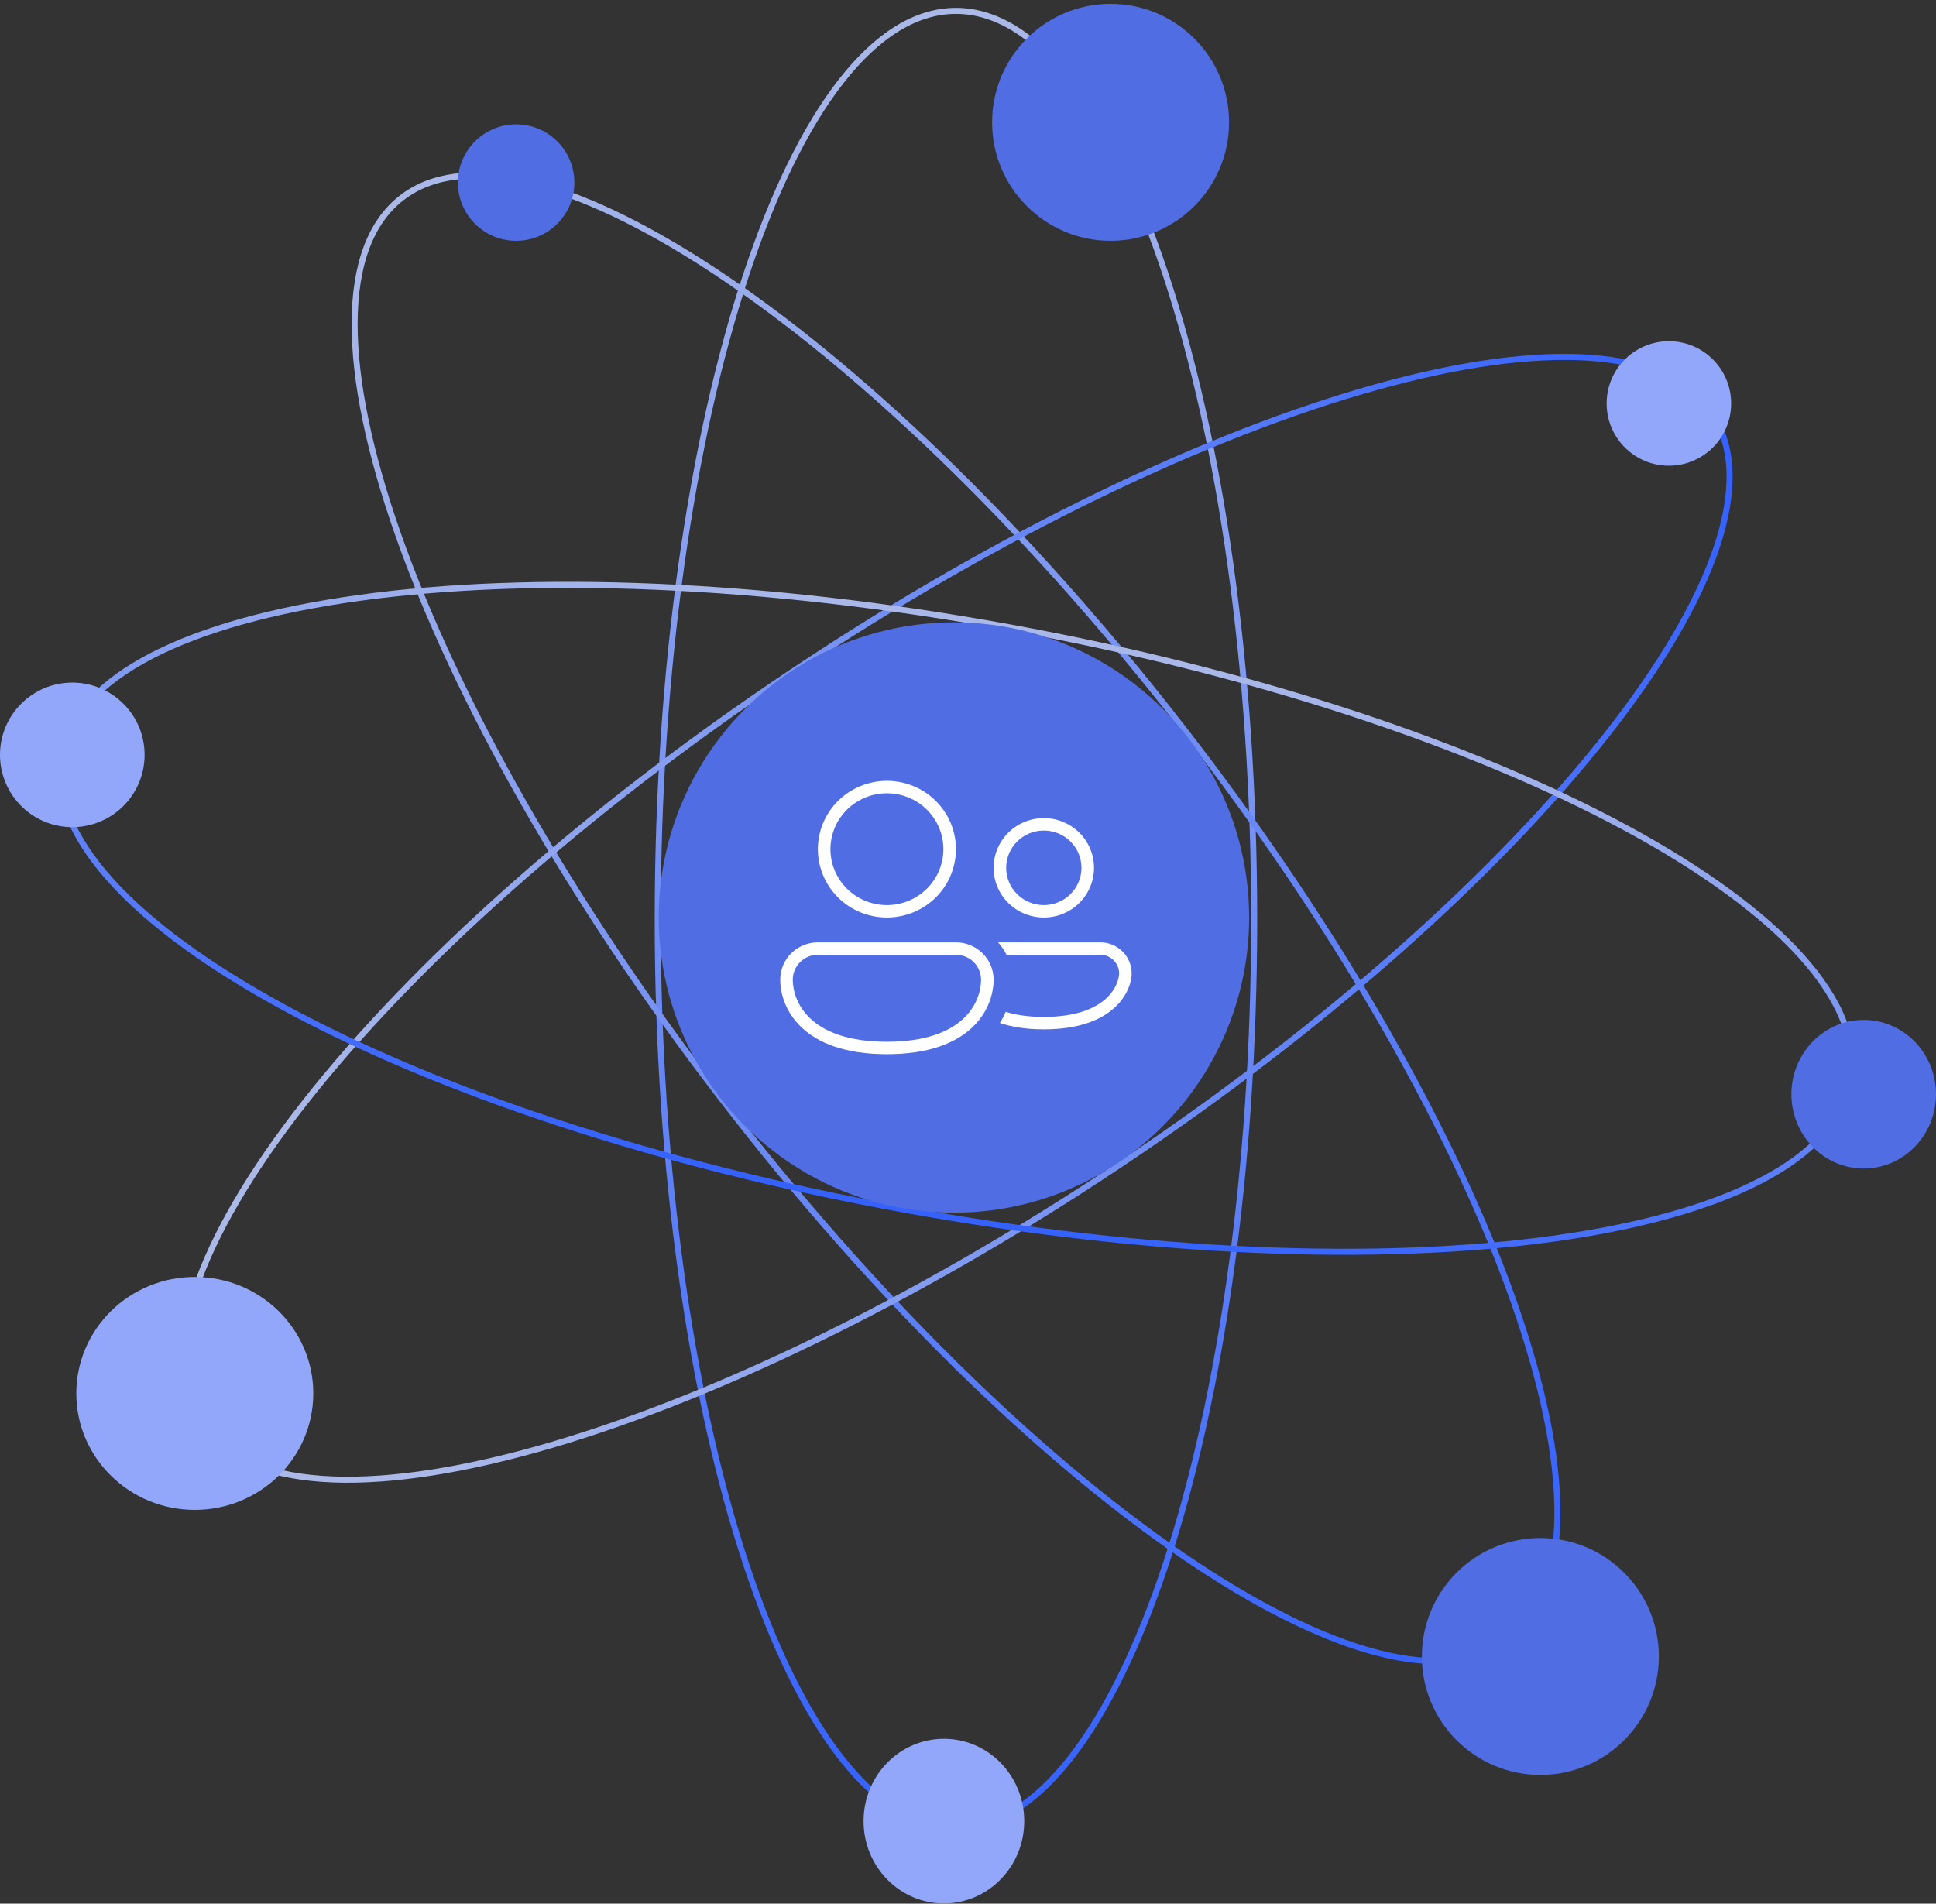<?xml version="1.0" encoding="UTF-8"?> <svg xmlns="http://www.w3.org/2000/svg" width="482" height="474" viewBox="0 0 482 474" fill="none"><rect x="0" y="0" width="482" height="474" fill="#333333" stroke="none"/><path d="M238 2.71C248.024 2.71 257.696 8.859 266.603 20.261C275.502 31.654 283.549 48.186 290.321 68.682C303.862 109.667 312.25 166.334 312.25 228.96C312.25 291.587 303.862 348.254 290.321 389.239C283.549 409.735 275.502 426.267 266.603 437.66C257.696 449.062 248.024 455.21 238 455.21C227.976 455.21 218.304 449.062 209.397 437.66C200.498 426.267 192.451 409.735 185.679 389.239C172.138 348.254 163.75 291.587 163.75 228.96C163.75 166.334 172.138 109.667 185.679 68.682C192.451 48.186 200.498 31.654 209.397 20.261C218.304 8.859 227.976 2.71 238 2.71Z" stroke="url(#paint0_linear_178_9378)" stroke-width="1.5"></path><path d="M100.089 49.197C107.972 43.139 119.327 42.166 133.286 45.824C147.234 49.48 163.645 57.727 181.468 69.89C217.108 94.211 258.253 134.088 296.433 183.763C334.612 233.439 362.559 283.461 376.89 324.159C384.058 344.512 387.805 362.492 387.748 376.911C387.691 391.342 383.83 402.064 375.947 408.122C368.064 414.181 356.709 415.154 342.749 411.495C328.802 407.84 312.391 399.592 294.567 387.429C258.927 363.109 217.781 323.232 179.602 273.556C141.422 223.88 113.476 173.859 99.145 133.161C91.978 112.808 88.231 94.828 88.287 80.409C88.344 65.978 92.206 55.256 100.089 49.197Z" stroke="url(#paint1_linear_178_9378)" stroke-width="1.5"></path><path d="M426.225 102.928C431.748 111.195 431.966 122.589 427.391 136.276C422.819 149.951 413.502 165.779 400.184 182.757C373.555 216.707 331.039 255.119 278.942 289.922C226.845 324.725 175.082 349.296 133.523 360.898C112.74 366.701 94.551 369.248 80.168 368.236C65.772 367.223 55.33 362.659 49.807 354.392C44.284 346.125 44.066 334.731 48.642 321.044C53.213 307.369 62.53 291.541 75.848 274.563C102.477 240.613 144.993 202.2 197.09 167.397C249.187 132.594 300.95 108.024 342.509 96.422C363.292 90.619 381.481 88.072 395.864 89.084C410.26 90.097 420.702 94.661 426.225 102.928Z" stroke="url(#paint2_linear_178_9378)" stroke-width="1.5"></path><path d="M15.336 188.1C17.118 178.319 24.886 169.98 37.693 163.328C50.488 156.683 68.192 151.79 89.569 148.853C132.315 142.98 189.579 144.95 251.217 156.177C312.856 167.404 367.138 185.751 405.068 206.318C424.037 216.604 438.878 227.424 448.509 238.155C458.148 248.895 462.477 259.437 460.695 269.219C458.914 279 451.146 287.339 438.339 293.99C425.543 300.636 407.84 305.529 386.463 308.466C343.717 314.339 286.452 312.37 224.813 301.143C163.175 289.916 108.893 271.568 70.963 251C51.994 240.715 37.153 229.895 27.523 219.164C17.884 208.424 13.555 197.882 15.336 188.1Z" stroke="url(#paint3_linear_178_9378)" stroke-width="1.5"></path><circle cx="237.5" cy="228.46" r="73.5" fill="#506DE3"></circle><circle cx="276.5" cy="30.46" r="29.5" fill="#506DE3"></circle><circle cx="18" cy="187.96" r="18" fill="#92A7F9"></circle><circle cx="415.5" cy="100.46" r="15.5" fill="#92A7F9"></circle><ellipse cx="48.5" cy="346.96" rx="29.5" ry="29" fill="#92A7F9"></ellipse><circle cx="128.5" cy="45.46" r="14.5" fill="#506DE3"></circle><ellipse cx="464" cy="272.46" rx="18" ry="18.5" fill="#506DE3"></ellipse><circle cx="383.5" cy="412.46" r="29.5" fill="#506DE3"></circle><ellipse cx="235" cy="453.46" rx="20" ry="20.5" fill="#92A7F9"></ellipse><path d="M206.75 211.445C206.75 209.617 207.114 207.806 207.82 206.117C208.527 204.428 209.563 202.893 210.869 201.601C212.175 200.308 213.725 199.282 215.431 198.583C217.137 197.883 218.966 197.523 220.812 197.523C222.659 197.523 224.488 197.883 226.194 198.583C227.9 199.282 229.45 200.308 230.756 201.601C232.062 202.893 233.098 204.428 233.805 206.117C234.511 207.806 234.875 209.617 234.875 211.445C234.875 215.137 233.393 218.678 230.756 221.289C228.119 223.9 224.542 225.367 220.812 225.367C217.083 225.367 213.506 223.9 210.869 221.289C208.232 218.678 206.75 215.137 206.75 211.445ZM220.812 194.429C216.254 194.429 211.882 196.222 208.659 199.413C205.436 202.604 203.625 206.932 203.625 211.445C203.625 215.958 205.436 220.286 208.659 223.477C211.882 226.668 216.254 228.46 220.812 228.46C225.371 228.46 229.743 226.668 232.966 223.477C236.189 220.286 238 215.958 238 211.445C238 206.932 236.189 202.604 232.966 199.413C229.743 196.222 225.371 194.429 220.812 194.429ZM250.5 216.085C250.5 213.624 251.488 211.263 253.246 209.523C255.004 207.782 257.389 206.804 259.875 206.804C262.361 206.804 264.746 207.782 266.504 209.523C268.262 211.263 269.25 213.624 269.25 216.085C269.25 218.547 268.262 220.908 266.504 222.648C264.746 224.389 262.361 225.367 259.875 225.367C257.389 225.367 255.004 224.389 253.246 222.648C251.488 220.908 250.5 218.547 250.5 216.085ZM259.875 203.71C256.56 203.71 253.38 205.014 251.036 207.335C248.692 209.656 247.375 212.803 247.375 216.085C247.375 219.368 248.692 222.515 251.036 224.836C253.38 227.157 256.56 228.46 259.875 228.46C263.19 228.46 266.37 227.157 268.714 224.836C271.058 222.515 272.375 219.368 272.375 216.085C272.375 212.803 271.058 209.656 268.714 207.335C266.37 205.014 263.19 203.71 259.875 203.71ZM203.625 234.648C201.139 234.648 198.754 235.626 196.996 237.366C195.238 239.107 194.25 241.468 194.25 243.929C194.25 247.382 195.553 252.066 199.622 255.88C203.7 259.704 210.375 262.492 220.809 262.492C231.244 262.492 237.925 259.707 242.003 255.88C246.072 252.066 247.375 247.382 247.375 243.929C247.375 241.468 246.387 239.107 244.629 237.366C242.871 235.626 240.486 234.648 238 234.648H203.625ZM197.375 243.929C197.375 242.288 198.033 240.714 199.206 239.554C200.378 238.394 201.967 237.742 203.625 237.742H238C239.658 237.742 241.247 238.394 242.419 239.554C243.592 240.714 244.25 242.288 244.25 243.929C244.25 246.664 243.209 250.488 239.856 253.634C236.513 256.771 230.688 259.398 220.812 259.398C210.938 259.398 205.113 256.768 201.769 253.634C198.416 250.488 197.375 246.664 197.375 243.929ZM250.384 251.936C249.989 252.868 249.507 253.796 248.941 254.72C251.834 255.701 255.431 256.304 259.875 256.304C268.756 256.304 274.253 253.9 277.544 250.859C280.8 247.852 281.75 244.344 281.75 242.382C281.75 240.331 280.927 238.364 279.462 236.913C277.997 235.463 276.01 234.648 273.938 234.648H248.481C249.319 235.576 250.034 236.616 250.6 237.742H273.938C275.181 237.742 276.373 238.231 277.252 239.101C278.131 239.971 278.625 241.152 278.625 242.382C278.625 243.518 278.013 246.197 275.409 248.601C272.844 250.974 268.181 253.21 259.875 253.21C255.953 253.21 252.844 252.712 250.384 251.936Z" fill="white"></path><defs><linearGradient id="paint0_linear_178_9378" x1="238" y1="1.96" x2="238" y2="455.96" gradientUnits="userSpaceOnUse"><stop stop-color="#ABB9E9"></stop><stop offset="1" stop-color="#3461FF"></stop></linearGradient><linearGradient id="paint1_linear_178_9378" x1="99.631" y1="48.603" x2="376.403" y2="408.717" gradientUnits="userSpaceOnUse"><stop stop-color="#ABB9E9"></stop><stop offset="1" stop-color="#3461FF"></stop></linearGradient><linearGradient id="paint2_linear_178_9378" x1="72.907" y1="286.3" x2="437.302" y2="129.837" gradientUnits="userSpaceOnUse"><stop stop-color="#ABB9E9"></stop><stop offset="1" stop-color="#3461FF"></stop></linearGradient><linearGradient id="paint3_linear_178_9378" x1="251.352" y1="155.439" x2="224.679" y2="301.881" gradientUnits="userSpaceOnUse"><stop stop-color="#ABB9E9"></stop><stop offset="1" stop-color="#3461FF"></stop></linearGradient></defs></svg> 